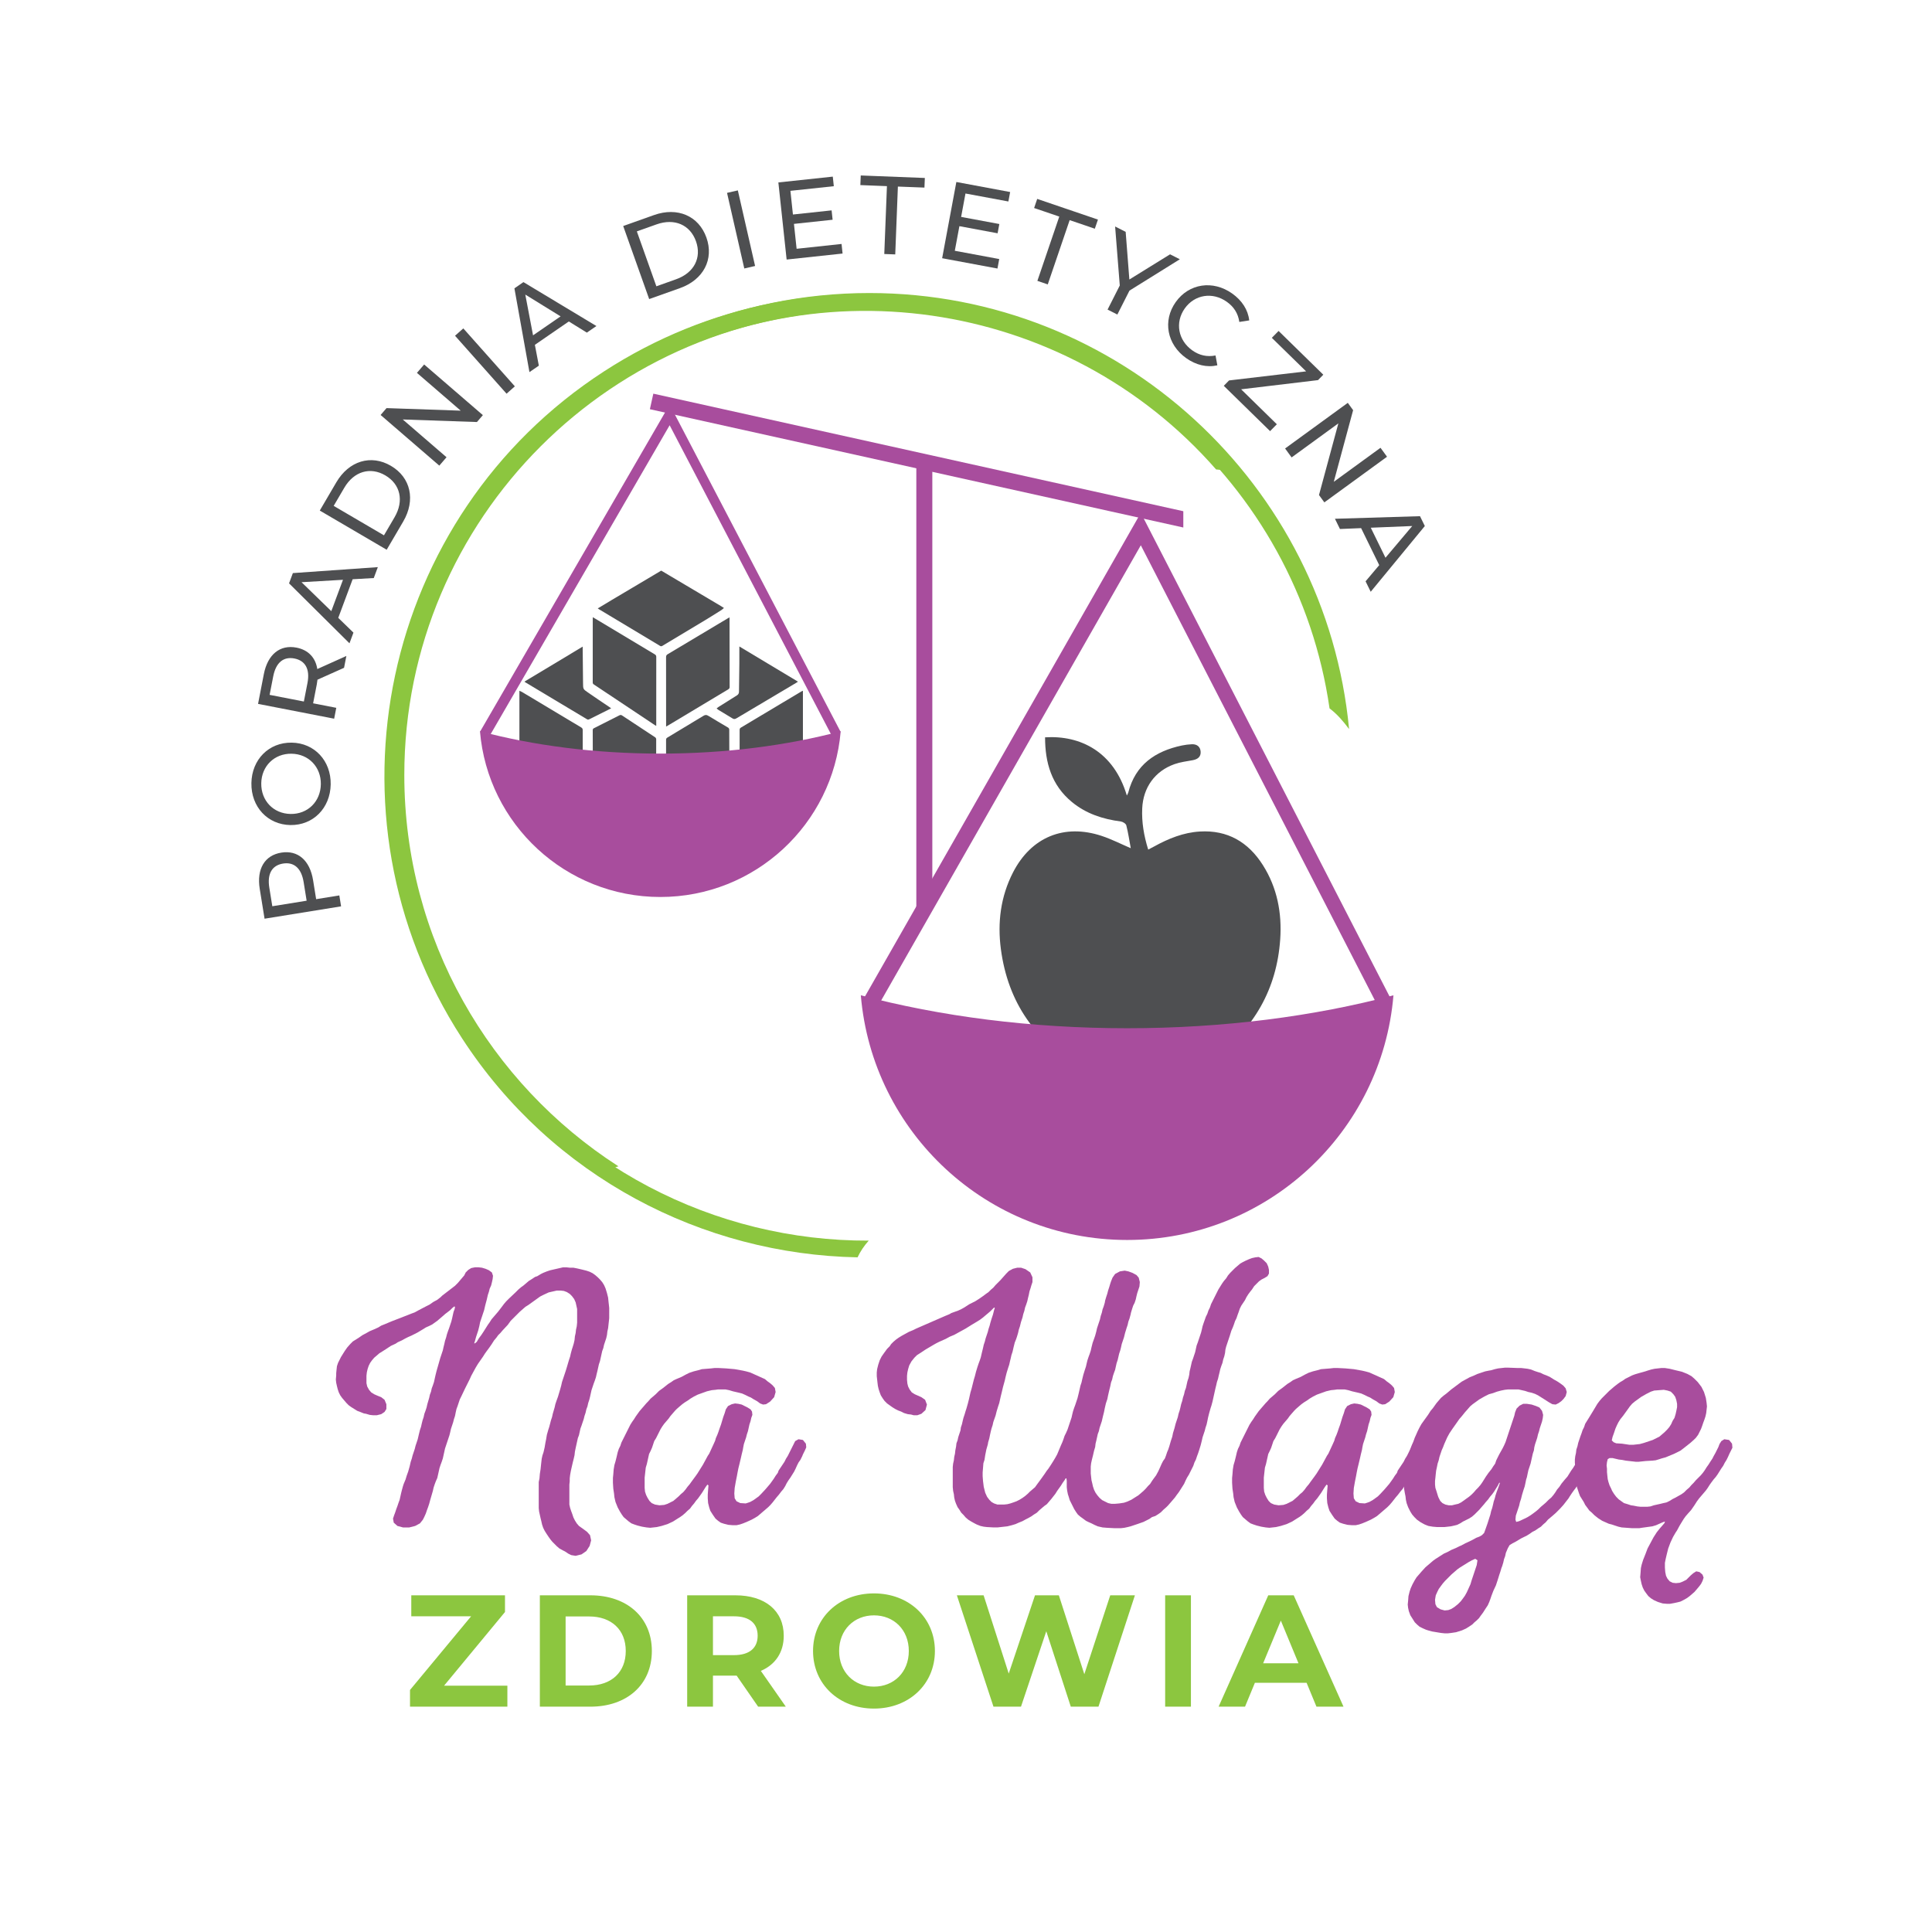 <?xml version="1.0" encoding="UTF-8" standalone="no"?>
<svg
   xmlns:dc="http://purl.org/dc/elements/1.1/"
   xmlns:cc="http://creativecommons.org/ns#"
   xmlns:rdf="http://www.w3.org/1999/02/22-rdf-syntax-ns#"
   xmlns:svg="http://www.w3.org/2000/svg"
   xmlns="http://www.w3.org/2000/svg"
   viewBox="0 0 1133.853 1133.853"
   height="1133.853"
   width="1133.853"
   xml:space="preserve"
   id="svg2"
   version="1.1"><defs
     id="defs6"><clipPath
       id="clipPath18"
       clipPathUnits="userSpaceOnUse"><path
         id="path16"
         d="M 0,850.39 H 850.39 V 0 H 0 Z" /></clipPath></defs><g
     transform="matrix(1.333,0,0,-1.333,0,1133.853)"
     id="g10"><g
       id="g12"><g
         clip-path="url(#clipPath18)"
         id="g14"><g
           transform="translate(593.961,529.611)"
           id="g20"><path
             id="path22"
             style="fill:#8cc63f;fill-opacity:1;fill-rule:nonzero;stroke:none"
             d="m 0,0 c -10.223,107.551 -101.021,191.979 -211.205,191.979 -117.013,0 -212.21,-95.197 -212.21,-212.207 0,-73.093 37.197,-137.609 93.607,-175.786 2.412,1.508 5.129,2.689 8.13,3.504 -56.658,36.454 -94.278,100.049 -94.278,172.282 0,112.897 91.85,204.748 204.751,204.748 102.934,0 188.329,-76.364 202.602,-175.411 C -5.244,6.592 -2.523,3.384 0,0" /></g><g
           transform="translate(547.579,640.957)"
           id="g24"><path
             id="path26"
             style="fill:#8cc63f;fill-opacity:1;fill-rule:nonzero;stroke:none"
             d="m 0,0 c -67.109,84.668 -189.229,106.087 -281.667,46.124 -98.168,-63.679 -126.226,-195.352 -62.549,-293.52 39.778,-61.318 106.094,-95.201 174.194,-96.53 1.202,2.578 2.841,5.041 4.915,7.36 -67.371,-0.251 -133.541,32.63 -172.851,93.234 -61.441,94.713 -34.368,221.756 60.351,283.198 C -191.25,95.882 -78.05,78.287 -12.172,2.961 -7.987,2.677 -3.959,1.464 0,0" /></g><g
           transform="translate(223.386,108.447)"
           id="g28"><path
             id="path30"
             style="fill:#8cc63f;fill-opacity:1;fill-rule:nonzero;stroke:none"
             d="m 0,0 v -9.24 h -42.871 v 7.353 l 26.898,32.433 H -42.31 v 9.24 H -1.055 V 32.433 L -27.878,0 Z" /></g><g
           transform="translate(259.388,108.523)"
           id="g32"><path
             id="path34"
             style="fill:#8cc63f;fill-opacity:1;fill-rule:nonzero;stroke:none"
             d="M 0,0 C 9.739,0 16.114,5.806 16.114,15.198 16.114,24.581 9.739,30.4 0,30.4 H -10.365 V 0 Z M -21.708,39.71 H 0.564 c 16.04,0 27.038,-9.666 27.038,-24.512 C 27.602,0.35 16.604,-9.316 0.564,-9.316 h -22.272 z" /></g><g
           transform="translate(323.139,138.993)"
           id="g36"><path
             id="path38"
             style="fill:#8cc63f;fill-opacity:1;fill-rule:nonzero;stroke:none"
             d="M 0,0 H -9.244 V -17.096 H 0 c 6.936,0 10.436,3.227 10.436,8.544 C 10.436,-3.157 6.936,0 0,0 M 10.646,-39.786 1.192,-26.132 H 0.628 -9.244 V -39.786 H -20.596 V 9.24 H 0.628 c 13.101,0 21.295,-6.8 21.295,-17.792 0,-7.352 -3.713,-12.747 -10.087,-15.478 L 22.83,-39.786 Z" /></g><g
           transform="translate(400.122,123.722)"
           id="g40"><path
             id="path42"
             style="fill:#8cc63f;fill-opacity:1;fill-rule:nonzero;stroke:none"
             d="m 0,0 c 0,9.31 -6.583,15.69 -15.341,15.69 -8.755,0 -15.337,-6.38 -15.337,-15.69 0,-9.319 6.582,-15.693 15.337,-15.693 C -6.583,-15.693 0,-9.319 0,0 m -42.165,0 c 0,14.562 11.345,25.356 26.824,25.356 15.412,0 26.83,-10.721 26.83,-25.356 0,-14.645 -11.418,-25.359 -26.83,-25.359 -15.479,0 -26.824,10.788 -26.824,25.359" /></g><g
           transform="translate(499.668,148.233)"
           id="g44"><path
             id="path46"
             style="fill:#8cc63f;fill-opacity:1;fill-rule:nonzero;stroke:none"
             d="M 0,0 -16.044,-49.026 H -28.23 l -10.789,33.201 -11.136,-33.201 H -62.272 L -78.384,0 H -66.61 L -55.554,-34.458 -43.989,0 h 10.503 L -22.271,-34.738 -10.861,0 Z" /></g><path
           id="path48"
           style="fill:#8cc63f;fill-opacity:1;fill-rule:nonzero;stroke:none"
           d="m 512.983,148.233 h 11.349 V 99.207 h -11.349 z" /><g
           transform="translate(571.679,118.324)"
           id="g50"><path
             id="path52"
             style="fill:#8cc63f;fill-opacity:1;fill-rule:nonzero;stroke:none"
             d="M 0,0 -7.765,18.775 -15.544,0 Z m 3.577,-8.613 h -22.764 l -4.34,-10.504 h -11.63 l 21.856,49.026 H -2.094 L 19.828,-19.117 H 7.918 Z" /></g><g
           transform="translate(209.094,260.155)"
           id="g54"><path
             id="path56"
             style="fill:#a84d9d;fill-opacity:1;fill-rule:nonzero;stroke:none"
             d="M 0,0 -0.328,-0.983 H 0 l 0.809,0.655 0.972,1.624 0.98,1.305 0.972,1.456 1.952,3.089 0.809,1.136 0.812,1.296 2.928,3.409 1.624,2.12 0.969,1.296 0.98,1.137 1.136,1.137 2.921,2.76 1.301,1.296 1.136,0.977 1.14,0.823 2.272,1.945 1.301,0.808 1.46,0.969 0.976,0.328 1.625,0.976 0.976,0.488 1.624,0.648 1.457,0.489 5.689,1.303 h 1.46 l 1.461,-0.168 h 1.624 l 1.628,-0.32 2.112,-0.488 1.949,-0.488 1.461,-0.488 1.3,-0.648 1.136,-0.809 1.136,-0.983 0.976,-0.976 0.973,-1.137 0.812,-1.296 0.652,-1.464 0.648,-2.106 0.489,-1.952 0.163,-1.624 0.321,-2.921 V 10.074 L 58.638,5.682 58.313,4.225 58.149,2.753 57.822,1.296 l -0.973,-2.921 -0.324,-1.464 -0.488,-1.304 -0.973,-4.384 -0.487,-1.457 -0.652,-2.929 -0.324,-1.296 -0.325,-1.457 -0.487,-1.465 -0.489,-1.304 -0.972,-2.92 -0.648,-2.928 -0.328,-1.297 -0.485,-1.464 -0.327,-1.457 -0.485,-1.304 -0.324,-1.457 -0.492,-1.464 -0.32,-1.303 -0.98,-2.921 -0.484,-1.305 -0.648,-2.921 -0.492,-1.296 -0.969,-4.385 -0.328,-1.624 -0.16,-1.468 -0.328,-1.464 -0.488,-1.945 -0.484,-2.113 -0.328,-1.464 -0.321,-1.785 -0.167,-1.464 v -1.296 l -0.157,-1.457 v -8.778 l 0.324,-1.464 0.485,-1.457 0.488,-1.303 0.484,-1.457 0.652,-1.304 0.813,-1.296 0.976,-1.137 2.272,-1.624 1.3,-0.976 1.301,-1.464 0.484,-2.273 -0.648,-2.44 -1.461,-2.273 -2.116,-1.464 -2.593,-0.641 -1.952,0.32 -1.3,0.649 -1.461,0.976 -0.976,0.488 -1.46,0.808 -1.14,0.977 -1.949,1.952 -0.809,0.975 -0.815,1.137 -0.973,1.457 -0.812,1.304 -0.648,1.297 -0.492,1.456 -0.324,1.471 -0.324,1.297 -0.648,2.921 -0.164,1.464 v 11.538 l 0.324,1.617 0.163,1.953 0.325,2.112 0.164,1.625 0.327,2.921 0.321,1.456 0.488,1.468 0.488,2.112 0.324,1.953 0.328,1.624 0.324,1.952 0.648,2.273 0.324,0.968 0.485,1.792 0.328,1.297 0.488,1.457 0.324,1.464 0.809,2.768 0.327,1.45 0.488,1.471 0.652,1.785 0.973,3.256 0.488,1.777 0.32,1.464 1.628,4.873 0.648,2.112 0.325,1.137 0.488,1.624 0.491,1.472 0.321,1.457 0.488,1.784 0.324,0.976 0.488,1.618 0.328,1.463 0.16,1.624 0.328,1.458 0.16,1.471 0.325,1.464 0.163,1.617 v 6.01 l -0.648,2.928 -0.656,1.464 -0.972,1.296 -0.976,0.977 -1.297,0.809 -1.3,0.487 -1.464,0.168 H 36.057 L 32.484,21.437 30.371,20.461 28.75,19.652 23.553,15.916 22.25,15.107 21.117,14.124 19.813,12.987 15.755,8.93 14.456,7.146 12.179,4.705 11.207,3.562 10.234,2.601 9.418,1.464 8.442,0.32 7.306,-1.465 6.169,-3.089 5.197,-4.393 4.385,-5.529 3.573,-6.818 1.3,-10.074 l -0.976,-1.625 -1.949,-3.576 -0.648,-1.457 -2.116,-4.225 -1.624,-3.416 -0.649,-1.297 -0.976,-2.928 -0.484,-1.29 -0.328,-1.464 -0.324,-1.624 -0.484,-1.463 -0.328,-1.305 -0.973,-2.921 -0.327,-1.456 -0.324,-1.305 -1.949,-5.842 -0.972,-4.395 -0.492,-1.465 -0.484,-1.296 -0.485,-1.465 -0.98,-4.377 -0.648,-1.464 -0.488,-1.296 -0.488,-1.472 -0.324,-1.457 -1.137,-3.897 -0.488,-1.792 -0.484,-1.457 -0.488,-1.303 -0.492,-1.465 -0.648,-1.456 -0.652,-1.297 -1.297,-1.624 -2.112,-1.137 -2.597,-0.655 h -2.76 l -2.441,0.655 -1.624,1.457 -0.324,1.784 0.492,1.464 0.484,1.297 0.484,1.464 0.488,1.305 0.492,1.456 0.484,1.304 0.652,2.928 0.321,1.289 0.492,1.792 0.324,0.977 0.812,1.944 0.488,1.625 0.648,1.792 0.649,2.273 0.487,2.104 0.489,1.465 0.324,1.296 0.976,2.932 0.324,1.304 0.972,2.921 0.489,2.112 0.487,1.946 0.489,1.464 0.327,1.463 0.325,1.297 0.484,1.457 0.324,1.464 0.488,1.304 0.484,1.464 0.325,1.45 0.815,2.774 0.325,1.457 0.487,1.304 0.321,1.457 0.492,1.297 0.492,1.464 0.648,2.929 0.484,1.944 1.625,5.682 1.14,3.417 0.32,1.463 0.328,1.296 0.324,1.465 0.484,1.457 0.324,1.304 0.492,1.464 0.484,1.297 0.977,2.921 0.328,1.303 0.648,2.928 0.488,1.29 0.16,0.983 -0.328,0.153 -0.808,-0.641 -0.976,-0.976 -1.465,-1.144 -0.648,-0.48 -1.3,-1.137 -2.273,-1.952 -2.272,-1.624 -1.301,-0.649 -1.464,-0.648 -1.3,-0.816 -2.433,-1.457 -2.596,-1.31 -1.465,-0.642 -1.3,-0.648 -1.464,-0.816 -1.785,-0.808 -0.972,-0.649 -2.116,-0.983 -1.949,-1.297 -1.784,-1.136 -1.304,-0.808 -2.273,-1.952 -0.972,-1.137 -0.809,-1.136 -0.652,-1.305 -0.488,-1.463 -0.328,-1.458 -0.16,-1.463 v -3.242 l 0.328,-1.463 0.808,-1.465 0.977,-1.144 1.296,-0.808 1.464,-0.648 1.625,-0.648 1.46,-1.137 0.812,-1.959 v -2.099 l -0.812,-1.303 -1.46,-0.976 -1.949,-0.481 h -1.624 l -1.461,0.16 -1.628,0.481 -0.972,0.167 -1.625,0.649 -1.3,0.488 -2.597,1.624 -1.136,0.808 -0.98,0.977 -1.948,2.279 -0.809,1.137 -0.652,1.289 -0.488,1.472 -0.324,1.297 -0.324,1.457 -0.16,1.464 0.16,1.792 v 0.968 l 0.16,1.632 0.164,1.456 0.488,1.465 1.3,2.593 1.625,2.6 1.136,1.624 1.3,1.464 1.136,1.145 2.598,1.624 1.624,1.137 1.788,0.961 1.464,0.823 1.945,0.808 1.788,0.816 1.301,0.808 1.624,0.649 3.085,1.297 3.412,1.311 5.362,2.105 1.3,0.48 1.464,0.817 3.405,1.784 1.629,0.816 1.62,1.136 1.788,0.976 1.465,1.144 0.651,0.648 5.682,4.378 1.3,1.304 1.785,2.112 0.976,1.136 0.648,1.305 1.14,1.136 1.3,0.808 L 0,32.487 H 1.624 L 3.084,32.319 4.706,31.832 6.169,31.184 7.47,30.215 7.961,28.75 7.794,27.286 7.47,25.822 7.146,24.533 6.494,23.062 6.169,21.765 5.685,20.301 5.197,18.188 4.545,15.756 4.057,13.643 2.272,8.282 1.948,6.657 1.457,4.705 0.488,1.784 Z" /></g><g
           transform="translate(353.51,210.284)"
           id="g58"><path
             id="path60"
             style="fill:#a84d9d;fill-opacity:1;fill-rule:nonzero;stroke:none"
             d="m 0,0 -0.324,-0.816 -0.812,-1.624 -0.809,-1.137 -0.652,-1.296 -0.652,-1.465 -0.648,-1.296 -1.628,-2.6 -0.808,-1.137 -0.813,-1.304 -0.652,-1.297 -0.808,-1.303 -0.976,-1.137 -0.973,-1.296 -0.979,-1.137 -1.785,-2.272 -0.976,-1.137 -0.973,-0.975 -4.548,-3.905 -1.297,-0.808 -1.464,-0.809 -1.785,-0.809 -1.952,-0.815 -1.464,-0.496 -1.461,-0.32 h -1.624 l -1.949,0.16 -1.948,0.488 -1.464,0.488 -1.136,0.816 -1.14,0.968 -1.133,1.632 -1.137,1.785 -0.487,1.464 -0.489,1.945 -0.16,2.112 v 1.625 l 0.16,2.112 0.161,1.952 -0.488,0.329 -0.809,-1.137 -1.624,-2.601 -1.625,-2.28 -0.976,-1.136 -0.812,-1.136 -0.972,-1.136 -0.816,-1.137 -1.133,-0.976 -0.976,-0.976 -1.14,-0.977 -1.136,-0.808 -1.297,-0.808 -1.788,-1.137 -2.437,-1.143 -2.6,-0.809 -2.109,-0.495 -2.925,-0.32 -1.62,0.16 -1.952,0.327 -1.952,0.488 -1.461,0.481 -1.297,0.496 -1.139,0.815 -2.277,1.945 -0.812,1.136 -0.808,1.297 -0.976,1.792 -0.977,2.433 -0.484,2.112 -0.164,1.624 -0.324,2.114 -0.164,2.599 v 2.113 l 0.164,1.624 0.164,2.106 0.324,1.952 0.484,1.631 0.488,1.945 0.489,2.109 0.491,1.465 0.648,1.303 0.485,1.457 3.897,7.794 0.815,1.304 0.813,1.137 0.812,1.296 1.624,2.272 0.973,1.137 2.116,2.44 0.644,0.649 1.141,1.303 2.269,1.945 1.467,1.464 1.785,1.296 2.272,1.792 1.304,0.809 1.133,0.809 1.464,0.655 1.949,0.816 1.784,0.976 1.628,0.808 1.949,0.649 1.948,0.488 1.625,0.481 4.057,0.328 1.464,0.167 h 1.949 l 3.248,-0.167 3.741,-0.328 3.569,-0.641 1.468,-0.328 1.781,-0.488 6.498,-2.921 1.139,-0.976 1.136,-0.809 1.137,-0.983 0.972,-1.137 0.328,-1.784 -0.652,-2.272 -1.785,-1.952 -1.788,-1.144 -1.296,-0.153 -1.3,0.488 -1.305,0.976 -1.46,0.808 -1.3,0.817 -1.137,0.48 -1.3,0.655 -1.46,0.649 -1.297,0.328 -2.764,0.641 -1.621,0.495 -1.628,0.328 h -3.248 l -1.14,-0.168 -1.621,-0.16 -2.112,-0.495 -4.058,-1.458 -1.628,-0.815 -1.624,-0.969 -1.137,-0.816 -1.3,-0.809 -1.136,-0.822 -1.14,-0.962 -1.297,-1.137 -0.652,-0.655 -1.132,-1.297 -0.976,-1.135 -0.812,-1.144 -1.949,-2.273 -0.816,-1.136 -0.809,-1.297 -1.952,-3.897 -0.812,-1.304 -0.976,-2.921 -0.644,-1.456 -0.652,-1.312 -0.976,-4.374 -0.485,-1.632 -0.488,-4.384 v -4.546 l 0.164,-1.632 0.484,-1.456 0.648,-1.304 0.813,-1.297 0.979,-0.976 1.457,-0.649 1.952,-0.327 2.113,0.167 1.46,0.482 2.597,1.303 2.276,1.952 0.973,0.976 1.136,0.969 0.976,1.136 0.816,1.137 0.972,1.144 0.809,1.135 1.792,2.434 0.809,1.136 2.436,3.897 0.976,1.792 1.14,2.105 0.649,0.98 1.948,4.225 0.652,1.457 0.324,1.143 0.648,1.464 0.488,1.289 0.489,1.464 0.648,1.792 0.972,3.242 0.652,1.791 0.488,1.625 0.972,1.457 1.629,0.809 1.456,0.335 1.465,-0.16 1.464,-0.328 2.6,-1.297 1.297,-0.816 0.651,-0.976 0.161,-1.457 -0.484,-1.304 -0.328,-1.464 -0.488,-1.457 -0.649,-2.928 -0.487,-1.457 -0.321,-1.296 -0.984,-2.928 -0.32,-1.625 -0.164,-0.976 -0.484,-1.948 -0.325,-1.465 -0.651,-2.753 -0.488,-1.96 -0.324,-1.624 -0.325,-1.784 -0.488,-2.434 -0.484,-2.76 -0.164,-2.441 0.164,-2.112 0.808,-1.304 1.625,-0.808 2.436,-0.16 1.949,0.648 1.464,0.809 2.276,1.631 1.133,1.136 1.952,2.106 1.948,2.28 1.625,2.272 0.812,1.297 0.973,1.304 0.324,0.969 2.6,3.896 0.648,1.305 0.816,1.296 3.249,6.501 1.464,0.816 L 0,6.341 1.304,4.709 1.46,3.084 0.812,1.62 Z" /></g><g
           transform="translate(485.423,178.117)"
           id="g62"><path
             id="path64"
             style="fill:#a84d9d;fill-opacity:1;fill-rule:nonzero;stroke:none"
             d="m 0,0 -2.112,0.487 -1.464,0.649 -1.3,0.656 -1.457,0.641 -0.977,0.495 -1.299,0.968 -1.137,0.817 -1.136,0.975 -0.812,1.137 -0.813,1.296 -1.948,3.898 -0.488,1.631 -0.325,0.976 -0.324,1.625 -0.167,1.464 v 2.914 l -0.16,0.975 h -0.324 l -0.488,-0.808 -0.813,-1.137 -0.811,-1.304 -1.625,-2.272 -0.812,-1.297 -1.788,-2.279 -1.949,-2.273 -1.136,-0.808 -2.276,-1.952 -0.973,-0.977 -1.3,-0.809 L -31.351,4.88 -32.812,4.064 -33.787,3.576 -35.248,2.768 -36.872,2.112 -38.336,1.464 -39.957,0.976 -41.905,0.487 -46.294,0 h -1.625 l -2.924,0.16 -1.465,0.167 -1.46,0.328 -1.625,0.641 -0.968,0.496 -1.468,0.815 -1.3,0.809 -1.136,0.976 -0.976,1.136 -0.973,0.969 -0.808,1.297 -0.812,1.144 -0.656,1.457 -0.481,1.303 -0.331,1.457 -0.16,1.471 -0.325,1.457 -0.164,1.632 v 8.923 l 0.164,1.465 0.325,1.463 0.16,1.464 0.331,1.461 0.157,1.456 0.324,1.632 0.164,1.464 0.492,1.29 0.32,1.471 0.972,2.921 0.168,1.296 0.484,1.464 0.328,1.465 0.321,1.296 0.491,1.457 0.485,1.632 0.324,0.969 0.648,2.28 0.492,1.944 0.648,2.921 0.488,1.632 0.973,3.904 0.488,1.618 0.491,1.945 0.645,2.119 0.488,1.457 0.488,1.297 0.488,1.464 0.488,2.112 0.484,1.952 0.324,1.464 0.493,1.465 0.32,1.296 0.979,2.921 0.325,1.304 0.484,1.456 0.328,1.297 0.488,1.624 0.648,1.953 0.488,1.952 0.32,0.976 -0.32,0.16 -1.624,-1.624 -1.137,-0.976 -0.979,-0.816 -1.137,-0.968 -1.3,-0.977 -1.297,-0.815 -2.436,-1.457 -2.6,-1.624 -3.569,-1.96 -1.468,-0.809 -1.949,-0.809 -1.785,-0.968 -2.924,-1.304 -1.297,-0.655 -1.136,-0.642 -2.761,-1.631 -0.815,-0.481 -1.949,-1.304 -1.788,-1.137 -1.14,-1.135 -1.297,-1.624 -0.976,-1.786 -0.488,-1.631 -0.324,-1.457 -0.16,-1.464 v -1.778 l 0.16,-1.631 0.324,-1.296 0.652,-1.297 0.973,-1.312 1.3,-0.808 2.921,-1.296 1.628,-1.137 0.812,-2.112 -0.648,-2.433 -1.792,-1.632 -1.781,-0.641 h -1.625 l -1.14,0.313 -1.457,0.168 -1.624,0.487 -1.3,0.649 -1.3,0.488 -1.301,0.655 -1.303,0.809 -2.273,1.625 -1.136,1.136 -0.812,1.136 -0.809,1.304 -0.492,1.289 -0.484,1.472 -0.328,1.457 -0.16,1.297 -0.325,2.928 v 1.624 l 0.164,1.457 0.485,1.952 0.648,1.952 0.816,1.632 1.132,1.617 1.301,1.784 1.14,1.137 0.648,0.975 0.976,0.977 1.137,0.977 1.136,0.815 1.3,0.809 1.464,0.808 1.781,0.976 1.952,0.816 1.301,0.649 12.671,5.521 1.948,0.809 0.812,0.487 1.785,0.648 0.98,0.329 1.46,0.655 1.46,0.808 2.273,1.464 2.601,1.297 1.784,1.137 1.624,1.136 1.301,0.976 1.14,0.809 0.972,0.975 1.137,0.977 0.976,1.136 2.112,2.112 2.597,2.921 1.136,1.144 1.788,0.969 1.949,0.487 h 1.625 l 1.948,-0.648 2.112,-1.456 0.977,-2.12 v -2.112 l -0.489,-1.45 -0.324,-1.143 -0.488,-1.465 -0.324,-1.624 -0.325,-1.304 -0.327,-1.457 -0.488,-1.464 -0.484,-1.297 -0.325,-1.463 -0.484,-1.464 -0.328,-1.457 -0.651,-1.953 -0.485,-1.945 -0.488,-1.464 -0.328,-1.471 -0.485,-1.618 -0.324,-0.968 -0.651,-1.632 -0.488,-1.944 -0.485,-2.121 -0.488,-1.457 -0.327,-1.464 -0.322,-1.295 -0.327,-1.465 -0.488,-1.457 -0.648,-2.113 -0.489,-1.944 -0.324,-1.465 -0.811,-2.928 -0.489,-2.112 -0.488,-1.952 -0.648,-2.921 -0.488,-1.457 -0.648,-2.12 -0.488,-1.944 -0.976,-2.761 -0.324,-1.457 -0.485,-1.472 -0.328,-1.296 -0.324,-1.457 -0.324,-1.632 -0.491,-1.624 -0.158,-0.976 -0.651,-2.273 -0.488,-2.436 -0.328,-2.112 -0.481,-1.464 -0.168,-2.114 -0.16,-1.944 v -1.624 l 0.16,-2.113 0.324,-2.6 0.653,-2.6 0.812,-1.778 0.976,-1.303 0.976,-0.977 1.136,-0.648 1.461,-0.489 h 2.921 l 1.468,0.161 1.297,0.328 1.46,0.488 1.299,0.48 1.297,0.657 1.304,0.808 1.137,0.816 1.132,0.975 0.976,0.969 2.28,1.96 0.809,1.137 1.788,2.424 1.624,2.281 0.973,1.457 0.652,0.815 0.973,1.465 1.139,1.791 0.973,1.617 0.812,1.465 1.625,3.9 0.648,1.457 0.491,1.304 0.485,1.464 0.648,1.297 0.648,1.464 1.792,5.353 0.325,1.465 0.324,1.296 0.487,1.465 0.485,1.296 0.976,2.928 0.484,1.945 0.492,2.12 0.324,1.457 0.488,1.464 0.324,1.464 0.485,1.952 0.652,2.105 0.487,1.464 0.329,1.457 0.324,1.304 0.484,1.457 0.488,1.311 0.485,1.457 0.324,1.457 0.491,1.952 0.809,2.28 0.328,0.962 0.487,1.799 0.324,1.457 1.301,3.896 0.324,1.465 0.489,1.456 0.323,1.472 0.488,1.289 0.485,1.632 0.164,0.968 0.488,1.624 0.484,1.465 0.328,1.304 0.485,1.457 0.487,1.632 0.324,0.969 0.653,1.624 1.139,1.624 2.106,1.136 2.116,0.329 1.624,-0.329 1.781,-0.648 1.792,-0.969 0.976,-1.143 0.488,-1.952 -0.168,-1.946 -0.971,-2.921 -0.325,-1.303 L 14.62,100.387 14.136,98.93 13.479,97.633 12.995,96.162 12.508,94.537 12.344,93.729 11.859,91.944 11.371,90.641 11.047,89.184 10.559,87.72 9.91,85.6 9.423,83.655 8.442,80.733 8.122,79.27 7.798,77.974 7.307,76.509 6.662,73.748 6.174,72.284 5.525,69.363 5.034,68.066 4.546,66.603 4.226,65.139 3.733,63.842 3.409,62.218 2.922,60.266 2.437,58.16 2.109,56.528 1.461,54.584 0.973,52.472 0.652,50.847 0.161,48.895 -0.323,46.782 -1.3,43.861 -1.624,42.397 -2.112,41.101 -2.761,38.173 -3.084,36.876 -3.248,35.412 -3.736,33.787 -4.225,31.671 -4.713,29.727 -5.033,28.263 -5.2,26.806 v -3.089 l 0.324,-2.921 0.324,-1.304 0.327,-1.464 0.489,-1.457 0.652,-1.303 0.809,-1.137 0.975,-1.136 1.137,-0.976 2.6,-1.297 1.46,-0.327 h 1.461 l 1.949,0.167 2.116,0.32 1.456,0.488 1.789,0.817 1.792,1.135 1.3,0.809 2.272,1.952 0.973,0.977 0.976,1.135 0.972,0.977 0.813,1.296 0.812,1.136 0.976,1.304 0.972,1.785 0.813,1.792 0.647,1.464 0.653,1.289 0.812,1.137 0.487,1.296 0.485,1.468 0.488,1.136 0.488,1.464 0.649,2.273 0.651,1.952 0.324,1.625 0.649,2.112 0.492,1.945 0.972,2.921 0.324,1.464 0.484,1.464 0.328,1.304 0.325,1.45 0.488,1.471 0.324,1.465 0.487,1.456 0.325,1.464 0.492,1.296 0.644,2.929 0.492,1.464 0.324,1.464 0.16,1.457 0.324,1.297 0.653,2.927 0.488,1.297 0.973,2.929 0.647,2.928 0.488,1.289 1.464,4.392 0.324,1.297 0.325,1.464 0.484,1.457 0.98,2.761 0.648,1.304 0.488,1.457 0.649,1.303 0.488,1.464 3.252,6.49 1.621,2.609 0.811,1.136 0.973,1.136 0.813,1.296 0.975,1.137 2.112,2.112 2.278,1.946 1.132,0.655 1.303,0.648 1.457,0.649 1.305,0.488 1.46,0.32 1.46,0.167 1.301,-0.648 1.139,-0.976 1.133,-1.136 0.653,-1.464 0.324,-1.457 v -1.632 l -0.649,-1.136 -1.3,-0.808 -1.3,-0.656 -1.137,-0.808 -2.112,-2.114 -0.972,-1.464 -0.652,-0.808 -0.973,-1.296 -0.815,-1.297 -0.649,-1.311 -1.624,-2.426 -0.648,-1.311 -0.489,-1.45 -0.488,-1.31 -0.488,-1.45 -0.649,-1.311 -0.487,-1.457 -0.488,-1.297 -0.649,-1.464 -0.648,-2.119 -1.628,-4.866 -0.324,-1.297 -0.16,-1.464 -0.325,-1.464 -0.491,-1.465 -0.32,-1.456 -0.492,-1.305 -0.485,-1.463 -0.328,-1.457 -0.323,-1.296 -0.324,-1.465 -0.485,-1.464 -0.328,-1.464 -0.324,-1.297 -1.301,-5.848 -0.484,-1.786 -0.327,-0.975 -0.649,-2.274 -0.488,-1.952 -0.324,-1.624 -0.324,-1.457 -0.488,-1.464 -0.324,-1.297 -0.976,-2.92 -0.325,-1.471 -0.488,-1.945 -0.651,-2.113 -0.485,-1.464 -0.488,-1.3 L 41.098,29.894 40.449,28.59 39.958,27.126 38.009,23.229 37.201,21.933 36.549,20.629 35.896,19.172 33.624,15.595 32.648,14.299 31.84,13.155 29.888,10.882 28.747,9.586 28.1,8.938 26.799,7.794 25.666,6.657 24.526,5.849 23.229,5.033 21.766,4.552 20.629,3.744 18.032,2.433 15.269,1.464 12.344,0.487 11.047,0.16 9.579,-0.16 8.122,-0.321 H 5.034 L 1.952,-0.16 Z" /></g><g
           transform="translate(626.106,210.284)"
           id="g66"><path
             id="path68"
             style="fill:#a84d9d;fill-opacity:1;fill-rule:nonzero;stroke:none"
             d="m 0,0 -0.32,-0.816 -0.817,-1.624 -0.811,-1.137 -0.649,-1.296 -0.652,-1.465 -0.648,-1.296 -1.624,-2.6 -0.816,-1.137 -0.809,-1.304 -0.648,-1.297 -0.812,-1.303 -0.976,-1.137 -0.973,-1.296 -0.976,-1.137 -1.784,-2.272 -0.977,-1.137 -0.972,-0.975 -4.549,-3.905 -1.3,-0.808 -1.46,-0.809 -1.789,-0.809 -1.952,-0.815 -1.46,-0.496 -1.461,-0.32 h -1.624 l -1.949,0.16 -1.949,0.488 -1.464,0.488 -1.135,0.816 -1.141,0.968 -1.133,1.632 -1.14,1.785 -0.488,1.464 -0.484,1.945 -0.164,2.112 v 1.625 l 0.164,2.112 0.16,1.952 -0.484,0.329 -0.812,-1.137 -1.629,-2.601 -1.624,-2.28 -0.975,-1.136 -0.809,-1.136 -0.973,-1.136 -0.816,-1.137 -1.136,-0.976 -0.976,-0.976 -1.136,-0.977 -1.137,-0.808 -1.3,-0.808 -1.785,-1.137 -2.44,-1.143 -2.597,-0.809 -2.112,-0.495 -2.921,-0.32 -1.624,0.16 -1.952,0.327 -1.949,0.488 -1.46,0.481 -1.301,0.496 -1.136,0.815 -2.272,1.945 -0.817,1.136 -0.808,1.297 -0.976,1.792 -0.977,2.433 -0.487,2.112 -0.164,1.624 -0.32,2.114 -0.164,2.599 v 2.113 l 0.164,1.624 0.16,2.106 0.324,1.952 0.487,1.631 0.489,1.945 0.488,2.109 0.488,1.465 0.648,1.303 0.488,1.457 3.897,7.794 0.816,1.304 0.808,1.137 0.817,1.296 1.62,2.272 0.977,1.137 2.112,2.44 0.644,0.649 1.14,1.303 2.276,1.945 1.465,1.464 1.78,1.296 2.277,1.792 1.301,0.809 1.135,0.809 1.461,0.655 1.952,0.816 1.785,0.976 1.624,0.808 1.953,0.649 1.944,0.488 1.624,0.481 4.062,0.328 1.467,0.167 h 1.949 l 3.245,-0.167 3.733,-0.328 3.58,-0.641 1.457,-0.328 1.788,-0.488 6.497,-2.921 1.137,-0.976 1.136,-0.809 1.141,-0.983 0.975,-1.137 0.324,-1.784 -0.651,-2.272 -1.789,-1.952 -1.784,-1.144 -1.3,-0.153 -1.301,0.488 -1.3,0.976 -1.461,0.808 -1.295,0.817 -1.141,0.48 -1.3,0.655 -1.461,0.649 -1.3,0.328 -2.76,0.641 -1.624,0.495 -1.625,0.328 h -3.248 l -1.141,-0.168 -1.621,-0.16 -2.112,-0.495 -4.061,-1.458 -1.624,-0.815 -1.625,-0.969 -1.136,-0.816 -1.301,-0.809 -1.139,-0.822 -1.133,-0.962 -1.3,-1.137 -0.648,-0.655 -1.141,-1.297 -0.975,-1.135 -0.809,-1.144 -1.952,-2.273 -0.813,-1.136 -0.808,-1.297 -1.952,-3.897 -0.812,-1.304 -0.973,-2.921 -0.652,-1.456 -0.648,-1.312 -0.976,-4.374 -0.488,-1.632 -0.485,-4.384 v -4.546 l 0.16,-1.632 0.489,-1.456 0.652,-1.304 0.809,-1.297 0.975,-0.976 1.46,-0.649 1.949,-0.327 2.113,0.167 1.46,0.482 2.6,1.303 2.277,1.952 0.968,0.976 1.141,0.969 0.976,1.136 0.812,1.137 0.976,1.144 0.808,1.135 1.792,2.434 0.809,1.136 2.436,3.897 0.977,1.792 1.136,2.105 0.648,0.98 1.952,4.225 0.649,1.457 0.328,1.143 0.648,1.464 0.488,1.289 0.488,1.464 0.648,1.792 0.976,3.242 0.648,1.791 0.485,1.625 0.972,1.457 1.628,0.809 1.461,0.335 1.468,-0.16 1.457,-0.328 2.6,-1.297 1.297,-0.816 0.648,-0.976 0.167,-1.457 -0.487,-1.304 -0.328,-1.464 -0.485,-1.457 -0.648,-2.928 -0.491,-1.457 -0.325,-1.296 -0.972,-2.928 -0.328,-1.625 -0.157,-0.976 -0.491,-1.948 -0.321,-1.465 -0.655,-2.753 -0.481,-1.96 -0.328,-1.624 -0.324,-1.784 -0.489,-2.434 -0.491,-2.76 -0.16,-2.441 0.16,-2.112 0.816,-1.304 1.625,-0.808 2.436,-0.16 1.948,0.648 1.464,0.809 2.27,1.631 1.139,1.136 1.949,2.106 1.948,2.28 1.629,2.272 0.811,1.297 0.973,1.304 0.324,0.969 2.601,3.896 0.648,1.305 0.812,1.296 3.253,6.501 1.457,0.816 L 0,6.341 1.3,4.709 1.464,3.084 0.815,1.62 Z" /></g><g
           transform="translate(631.799,146.277)"
           id="g70"><path
             id="path72"
             style="fill:#a84d9d;fill-opacity:1;fill-rule:nonzero;stroke:none"
             d="m 0,0 0.168,-1.944 0.648,-1.297 1.624,-0.976 1.789,-0.488 1.621,0.16 1.303,0.488 1.3,0.816 1.625,1.297 1.296,1.303 0.977,1.297 0.808,1.129 0.816,1.464 1.625,3.576 0.484,1.632 2.276,6.818 0.327,2.105 -0.975,0.648 L 16.248,17.38 14.791,16.572 10.887,14.139 9.75,13.323 8.453,12.187 7.317,11.211 4.389,8.282 3.416,7.153 2.44,5.85 1.625,4.713 0.979,3.417 0.328,1.952 Z m -1.293,-13.964 -1.788,0.488 -0.976,0.321 -1.464,0.648 -1.297,0.649 -1.136,0.983 -0.977,0.977 -0.811,1.295 -1.137,1.786 -0.651,1.784 -0.324,1.464 -0.162,1.465 0.162,1.624 0.163,2.105 0.488,1.952 0.488,1.464 0.809,1.784 0.975,1.785 0.813,1.304 1.137,1.297 0.979,1.136 1.781,1.952 3.412,2.921 1.137,0.808 3.572,2.281 1.465,0.648 1.788,0.976 1.949,0.816 1.625,0.809 0.808,0.327 1.788,0.969 1.788,0.816 1.624,0.815 1.461,0.809 1.3,0.488 1.141,0.649 0.971,0.968 0.485,1.311 0.976,2.754 1.296,4.064 0.328,1.464 0.489,1.457 0.324,1.304 0.324,1.457 0.488,1.464 0.325,1.297 0.487,1.464 0.976,2.6 0.488,1.464 h -0.327 l -0.653,-1.304 -1.62,-2.6 -0.812,-1.129 -0.973,-1.136 -0.813,-1.143 -1.139,-1.297 -0.649,-0.816 -1.135,-1.297 -0.977,-1.143 -2.108,-2.106 -1.14,-0.975 -1.301,-0.817 -2.596,-1.289 -1.3,-0.815 L 9.75,32.976 8.453,32.655 6.989,32.327 4.064,32 H 0.979 l -1.952,0.167 -1.948,0.328 -1.624,0.641 -1.785,0.976 -1.624,1.144 -1.137,1.136 -0.975,1.136 -0.813,1.297 -0.975,1.952 -0.653,1.785 -0.32,1.464 -0.164,1.464 -0.324,1.617 -0.325,1.945 -0.16,2.12 v 1.624 l 0.324,2.929 0.321,2.104 0.492,2.601 0.647,2.112 0.486,1.465 0.327,1.293 0.488,1.471 0.485,1.296 0.652,1.464 0.647,1.778 1.301,2.928 0.812,1.624 0.816,1.464 0.809,1.137 2.112,2.928 1.137,1.785 0.971,1.137 1.625,2.272 1.952,2.279 1.136,0.97 1.297,0.976 2.116,1.792 4.545,3.401 3.573,1.96 1.625,0.641 1.791,0.816 3.406,1.136 1.625,0.328 0.975,0.16 1.625,0.48 1.46,0.329 2.929,0.327 h 1.62 l 4.222,-0.16 h 1.464 l 1.46,-0.167 1.304,-0.161 1.46,-0.32 1.625,-0.656 1.464,-0.487 1.133,-0.322 1.3,-0.648 1.297,-0.487 1.464,-0.649 1.792,-1.143 1.457,-0.809 1.463,-0.977 1.301,-0.975 0.976,-1.137 0.48,-1.624 -0.48,-1.785 -0.976,-1.304 -0.98,-0.969 -1.133,-0.815 -1.3,-0.648 -1.461,0.153 -1.464,0.822 -2.272,1.457 -2.597,1.632 -1.301,0.641 -1.463,0.496 -1.464,0.32 -1.461,0.488 -2.921,0.656 H 32.167 L 30.707,92.433 29.078,92.105 27.294,91.624 25.506,90.969 23.718,90.48 21.772,89.505 19.496,88.208 17.712,86.911 16.571,86.089 15.439,85.127 14.459,83.99 13.159,82.526 11.858,80.902 10.727,79.599 9.59,77.974 7.638,75.213 6.338,73.269 5.365,71.483 4.064,68.556 3.576,67.252 2.929,65.787 1.952,62.87 1.625,61.406 1.141,59.942 0.816,58.325 0.492,56.854 0.328,55.396 0.168,53.772 0,52.308 V 50.691 L 0.168,49.227 0.652,47.763 1.141,46.139 1.468,45.162 2.28,43.538 3.253,42.562 4.549,41.913 6.014,41.586 h 1.464 l 1.299,0.327 1.461,0.321 1.297,0.656 3.412,2.44 1.137,0.969 0.976,0.975 0.976,1.137 0.972,0.969 0.976,1.137 0.809,1.143 1.624,2.593 1.141,1.632 1.299,1.624 0.813,1.297 0.811,1.136 0.489,1.464 1.297,2.601 1.463,2.603 0.653,1.297 0.648,1.457 3.893,11.699 0.328,1.463 0.648,1.618 1.3,1.303 1.621,0.817 h 1.624 L 42.562,85.936 44.51,85.28 45.975,84.639 47.107,83.175 47.599,81.39 47.432,79.926 47.107,78.462 46.135,75.541 45.811,74.237 45.326,72.78 44.994,71.309 44.025,68.388 43.701,67.091 43.534,65.787 43.05,64.331 42.07,59.942 41.098,57.021 40.777,55.557 40.445,53.933 40.121,52.956 39.797,51.332 39.473,49.868 38.988,48.411 38.341,46.299 37.849,44.347 37.364,42.89 37.04,41.426 35.576,37.04 l -0.16,-1.784 0.324,-0.984 1.3,0.335 2.433,1.129 1.304,0.656 1.293,0.808 1.14,0.809 1.3,0.983 0.972,0.817 1.141,1.129 0.976,0.815 1.132,0.969 1.3,1.304 1.141,0.969 0.973,1.144 0.815,1.135 0.809,1.297 0.975,1.137 0.973,1.464 1.464,1.784 1.136,1.297 1.621,2.601 0.816,1.135 0.815,1.305 0.649,1.304 0.484,1.457 1.949,3.9 0.652,1.464 0.648,1.297 0.977,1.136 0.971,0.816 h 1.464 l 1.461,-0.977 0.655,-1.135 V 67.091 L 70.824,65.627 70.016,63.679 69.2,61.894 68.392,60.598 67.739,59.294 66.928,57.829 66.111,56.045 65.136,54.253 64.163,52.636 63.03,51.012 62.054,49.38 61.082,48.091 60.266,46.954 59.29,45.49 58.802,44.674 56.533,41.753 55.068,40.129 53.12,38.177 51.82,37.04 49.707,35.256 48.731,34.112 47.599,33.136 46.623,32.167 45.326,31.352 44.186,30.543 42.886,29.895 41.746,29.079 40.445,28.263 37.849,26.974 35.416,25.51 34.115,24.854 32.812,24.038 32.003,22.581 31.187,20.637 30.867,19.172 30.383,17.876 30.055,16.411 29.566,14.787 29.242,13.979 28.758,12.347 28.267,10.891 27.614,8.777 26.806,6.338 25.67,3.904 24.857,1.785 24.365,0.328 l -0.484,-1.297 -0.648,-1.464 -0.976,-1.463 -1.136,-1.786 -0.976,-1.296 -0.809,-1.143 -0.976,-0.97 -0.972,-0.807 -0.98,-0.977 -1.461,-0.983 -1.3,-0.809 -1.789,-0.809 -2.596,-0.815 -2.109,-0.32 -1.464,-0.168 h -1.46 l -1.625,0.168 z" /></g><g
           transform="translate(726.836,237.901)"
           id="g74"><path
             id="path76"
             style="fill:#a84d9d;fill-opacity:1;fill-rule:nonzero;stroke:none"
             d="m 0,0 -1.949,-0.983 -2.276,-1.296 -1.789,-1.297 -1.132,-0.816 -1.14,-0.968 -0.976,-1.137 -0.808,-1.137 -2.113,-2.928 -1.3,-1.624 -0.816,-1.304 -0.648,-1.289 -0.653,-1.472 -0.648,-1.944 -0.641,-1.785 -0.331,-1.471 0.812,-0.809 1.137,-0.481 2.596,-0.167 3.256,-0.488 h 1.621 l 2.925,0.328 1.788,0.488 3.894,1.304 2.927,1.456 2.274,1.953 1.132,1.136 0.976,1.136 0.816,1.296 0.648,1.465 0.809,1.296 0.492,1.625 0.324,1.464 0.324,1.624 V -5.36 L 11.207,-3.736 10.715,-2.279 9.906,-1.144 8.773,0 7.31,0.481 5.686,0.809 1.464,0.481 Z m 34.596,-27.293 -0.649,-1.461 -0.647,-1.304 -0.809,-1.296 -0.659,-1.304 -0.809,-1.137 -1.621,-2.593 -0.812,-1.143 -0.98,-1.137 -0.972,-1.296 -0.808,-1.143 -0.816,-1.29 -0.816,-1.136 -2.918,-3.417 -0.979,-1.304 -1.133,-1.784 -1.464,-2.112 -1.461,-1.618 -0.972,-1.136 -0.816,-1.136 -0.809,-1.312 -0.983,-1.617 -1.132,-2.112 -0.648,-0.969 -1.133,-1.952 -1.141,-2.44 -0.975,-2.601 -0.649,-2.601 -0.491,-2.104 -0.317,-1.632 v -2.105 l 0.157,-1.953 0.327,-1.624 0.649,-1.296 0.972,-1.144 1.3,-0.648 1.461,-0.161 1.62,0.161 1.301,0.488 1.632,0.815 1.948,1.946 1.133,0.975 1.3,0.817 1.463,-0.329 1.301,-1.135 0.481,-1.297 -0.481,-1.472 -0.652,-1.297 -0.972,-1.289 -1.949,-2.279 -2.276,-1.952 -1.14,-0.809 -1.457,-0.816 -1.3,-0.649 -1.297,-0.327 -1.468,-0.32 -1.788,-0.321 H 6.985 l -1.792,0.153 -2.105,0.655 -1.791,0.809 -1.297,0.816 -1.141,0.969 -0.975,1.296 -0.809,1.143 -0.648,1.305 -0.491,1.456 -0.325,1.457 -0.324,1.632 0.164,1.945 0.16,2.119 0.325,1.458 0.648,2.112 0.976,2.432 0.979,2.601 2.601,4.873 1.457,2.274 1.299,1.624 1.141,1.303 0.973,1.137 0.167,0.655 -0.984,-0.335 -2.921,-1.297 -1.624,-0.488 -4.712,-0.647 -0.973,-0.161 h -3.409 l -4.389,0.321 -1.464,0.327 -2.921,0.969 -1.301,0.328 -2.924,1.304 -1.781,1.136 -1.631,1.296 -1.133,1.137 -1.14,0.976 -0.808,1.136 -0.977,1.304 -0.647,1.297 -1.625,2.6 -0.492,1.304 -0.972,2.914 -0.325,1.464 -0.16,1.464 v 4.546 l -0.164,1.303 -0.168,1.625 v 1.463 l 0.168,1.457 0.324,1.461 0.164,1.464 0.485,1.464 0.324,1.465 0.976,2.921 0.488,1.304 0.484,1.457 0.653,1.303 0.487,1.456 1.625,2.601 1.784,2.921 1.948,3.257 0.973,1.296 0.983,1.136 3.246,3.249 2.276,1.952 1.464,1.136 1.133,0.809 1.132,0.655 1.14,0.809 2.925,1.464 1.297,0.488 1.624,0.481 2.925,0.816 0.979,0.328 1.617,0.488 1.465,0.32 2.924,0.328 h 1.632 l 2.105,-0.328 2.601,-0.648 2.763,-0.655 2.434,-0.969 1.78,-0.977 1.308,-1.136 1.465,-1.464 1.624,-2.113 1.133,-2.272 0.808,-2.594 0.324,-2.112 0.167,-1.624 -0.328,-2.929 -0.324,-1.464 -0.484,-1.464 -0.488,-1.296 -0.492,-1.457 -0.484,-1.304 -1.296,-2.593 -0.977,-1.311 -0.976,-0.961 -1.464,-1.304 -3.081,-2.434 -1.3,-0.983 -2.604,-1.296 -3.897,-1.629 -1.785,-0.487 -0.973,-0.321 -1.624,-0.488 -1.464,-0.16 -2.924,-0.168 -3.089,-0.328 h -1.297 l -4.381,0.496 -1.632,0.32 -1.457,0.167 -2.757,0.649 h -1.307 l -0.809,-0.488 -0.324,-1.296 -0.167,-1.464 0.167,-1.465 v -1.464 l 0.161,-1.624 0.163,-1.465 0.324,-1.289 0.485,-1.464 0.648,-1.311 0.491,-1.129 0.809,-1.297 0.977,-1.296 1.139,-1.144 2.273,-1.625 1.625,-0.487 1.463,-0.488 1.133,-0.16 1.624,-0.328 1.465,-0.161 h 2.924 l 1.465,0.161 1.457,0.488 2.924,0.648 1.3,0.327 1.464,0.329 1.297,0.648 1.3,0.809 1.301,0.648 2.596,1.471 1.14,0.808 1.133,1.137 1.14,0.969 0.968,1.137 0.98,0.982 0.976,1.137 2.113,2.112 0.968,1.137 0.817,1.135 0.808,1.305 0.816,1.129 0.815,1.296 0.97,1.465 0.487,0.975 0.817,1.461 1.3,2.601 0.484,1.304 0.812,1.296 1.3,0.816 2.116,-0.32 1.293,-1.632 0.164,-1.785 z" /></g><g
           transform="translate(291.228,599.314)"
           id="g78"><path
             id="path80"
             style="fill:#4e4f51;fill-opacity:1;fill-rule:evenodd;stroke:none"
             d="m 0,0 c 1.069,-0.637 2.125,-1.282 3.192,-1.905 7.649,-4.545 15.305,-9.08 22.949,-13.614 0.412,-0.248 0.815,-0.517 1.362,-0.867 -0.42,-0.357 -0.75,-0.685 -1.138,-0.936 -2.436,-1.533 -4.878,-3.081 -7.351,-4.567 -6.196,-3.73 -12.403,-7.437 -18.597,-11.163 -0.382,-0.226 -0.657,-0.266 -1.063,-0.014 -8.925,5.372 -17.861,10.722 -26.797,16.076 -0.187,0.12 -0.369,0.24 -0.619,0.404 2.056,1.234 4.028,2.437 6.009,3.616 7.188,4.265 14.374,8.534 21.563,12.799 0.077,0.051 0.148,0.116 0.221,0.171 z" /></g><g
           transform="translate(353.503,515.12)"
           id="g82"><path
             id="path84"
             style="fill:#4e4f51;fill-opacity:1;fill-rule:evenodd;stroke:none"
             d="m 0,0 c -1.846,-1.082 -3.695,-2.16 -5.542,-3.267 -7.207,-4.279 -14.415,-8.551 -21.615,-12.835 -0.191,-0.112 -0.395,-0.196 -0.727,-0.364 v 1.071 c 0.009,9.841 0.028,19.682 0.018,29.522 0,0.507 0.17,0.78 0.594,1.039 8.885,5.299 17.768,10.613 26.646,15.923 0.196,0.109 0.422,0.171 0.626,0.266 z" /></g><g
           transform="translate(228.681,546.475)"
           id="g86"><path
             id="path88"
             style="fill:#4e4f51;fill-opacity:1;fill-rule:evenodd;stroke:none"
             d="m 0,0 c 0.374,-0.179 0.761,-0.313 1.113,-0.514 8.695,-5.215 17.382,-10.424 26.083,-15.621 0.5,-0.298 0.679,-0.626 0.679,-1.201 -0.015,-9.546 0,-19.085 0,-28.624 v -1.609 c -0.366,0.215 -0.606,0.323 -0.821,0.458 -6.15,4.069 -12.292,8.122 -18.433,12.191 -2.663,1.755 -5.307,3.518 -7.96,5.284 -0.211,0.138 -0.446,0.251 -0.661,0.368 z" /></g><g
           transform="translate(321.196,578.802)"
           id="g90"><path
             id="path92"
             style="fill:#4e4f51;fill-opacity:1;fill-rule:evenodd;stroke:none"
             d="m 0,0 v -1.869 c 0.007,-9.589 0.015,-19.186 0.042,-28.779 0,-0.496 -0.162,-0.776 -0.59,-1.035 -8.843,-5.292 -17.668,-10.594 -26.507,-15.905 -0.246,-0.145 -0.507,-0.287 -0.876,-0.488 v 0.867 c 0,9.914 0.009,19.831 -0.017,29.741 0,0.616 0.219,0.933 0.733,1.246 8.83,5.259 17.649,10.54 26.47,15.81 C -0.548,-0.295 -0.35,-0.193 0,0" /></g><g
           transform="translate(261.005,578.86)"
           id="g94"><path
             id="path96"
             style="fill:#4e4f51;fill-opacity:1;fill-rule:evenodd;stroke:none"
             d="m 0,0 c 0.781,-0.47 1.471,-0.874 2.162,-1.289 8.371,-5.023 16.742,-10.064 25.132,-15.067 0.486,-0.296 0.637,-0.616 0.634,-1.159 -0.015,-9.822 -0.011,-19.634 -0.011,-29.457 v -0.856 c -0.235,0.12 -0.396,0.182 -0.538,0.277 -8.981,5.984 -17.951,11.971 -26.933,17.945 -0.341,0.218 -0.493,0.466 -0.488,0.888 0.009,9.364 0.005,18.72 0.009,28.077 0,0.16 0.015,0.328 0.033,0.641" /></g><g
           transform="translate(261.023,498.639)"
           id="g98"><path
             id="path100"
             style="fill:#4e4f51;fill-opacity:1;fill-rule:evenodd;stroke:none"
             d="m 0,0 v 3.278 c -0.018,9.054 -0.033,18.112 -0.06,27.174 -0.005,0.451 0.127,0.702 0.541,0.91 3.74,1.868 7.468,3.755 11.194,5.66 0.444,0.218 0.774,0.218 1.196,-0.069 4.857,-3.209 9.73,-6.399 14.58,-9.623 0.233,-0.153 0.425,-0.538 0.431,-0.827 0.028,-3.143 0.016,-6.286 -0.014,-9.433 0,-0.258 -0.184,-0.637 -0.401,-0.761 C 18.509,10.944 9.539,5.602 0.57,0.259 0.477,0.204 0.368,0.16 0,0" /></g><g
           transform="translate(321.085,498.621)"
           id="g102"><path
             id="path104"
             style="fill:#4e4f51;fill-opacity:1;fill-rule:evenodd;stroke:none"
             d="m 0,0 c -1.707,0.991 -3.289,1.901 -4.848,2.841 -7.463,4.439 -14.907,8.915 -22.377,13.345 -0.471,0.276 -0.612,0.582 -0.608,1.096 0.025,2.983 0.025,5.958 0,8.945 -0.004,0.499 0.153,0.779 0.592,1.034 5.29,3.169 10.574,6.348 15.841,9.553 0.759,0.47 1.333,0.525 2.125,0.037 2.91,-1.788 5.882,-3.486 8.811,-5.245 0.236,-0.138 0.442,-0.539 0.445,-0.816 C 0.027,20.858 0.043,10.915 0.065,0.972 0.065,0.707 0.033,0.437 0,0" /></g><g
           transform="translate(269.074,538.764)"
           id="g106"><path
             id="path108"
             style="fill:#4e4f51;fill-opacity:1;fill-rule:evenodd;stroke:none"
             d="m 0,0 c -0.508,-0.266 -0.937,-0.484 -1.366,-0.707 -2.771,-1.369 -5.547,-2.738 -8.309,-4.141 -0.381,-0.178 -0.654,-0.16 -1.005,0.048 -8.974,5.379 -17.954,10.751 -26.934,16.131 -0.158,0.094 -0.3,0.2 -0.58,0.397 8.548,5.142 17.023,10.237 25.662,15.427 0,-0.455 -0.004,-0.724 0,-0.987 0.047,-5.029 0.109,-10.07 0.153,-15.111 0.031,-2.578 0.005,-2.615 2.123,-4.075 3.176,-2.2 6.383,-4.341 9.577,-6.501 C -0.466,0.342 -0.271,0.197 0,0" /></g><g
           transform="translate(325.519,565.981)"
           id="g110"><path
             id="path112"
             style="fill:#4e4f51;fill-opacity:1;fill-rule:evenodd;stroke:none"
             d="m 0,0 c 8.668,-5.208 17.185,-10.322 25.802,-15.497 -0.307,-0.204 -0.488,-0.342 -0.68,-0.455 -8.798,-5.223 -17.605,-10.435 -26.388,-15.676 -0.633,-0.382 -1.13,-0.437 -1.77,-0.036 -2.043,1.26 -4.106,2.473 -6.16,3.726 -0.27,0.152 -0.492,0.4 -0.816,0.677 0.337,0.259 0.584,0.47 0.868,0.652 2.692,1.701 5.385,3.401 8.09,5.084 0.602,0.379 0.89,0.896 0.896,1.603 0.047,4.119 0.116,8.22 0.151,12.332 C 0.011,-5.113 0,-2.648 0,0" /></g><g
           transform="translate(497.839,477.166)"
           id="g114"><path
             id="path116"
             style="fill:#4e4f51;fill-opacity:1;fill-rule:evenodd;stroke:none"
             d="m 0,0 c -0.611,3.325 -1.11,6.73 -1.959,10.052 -0.189,0.758 -1.526,1.588 -2.426,1.712 -7.928,1.027 -15.307,3.431 -21.553,8.595 -8.957,7.393 -11.787,17.318 -11.787,28.456 15.621,0.969 30.285,-6.385 35.999,-25.619 0.251,0.503 0.517,0.864 0.622,1.279 3.14,12.292 11.867,18.239 23.601,20.741 1.425,0.306 2.893,0.47 4.335,0.547 2.258,0.112 3.78,-1.024 3.933,-3.267 0.16,-2.295 -1.351,-3.369 -3.518,-3.759 C 24.577,38.253 21.82,37.914 19.278,37.015 10.613,33.952 5.452,26.686 5.045,17.519 4.775,11.44 5.766,5.558 7.682,-0.616 c 0.972,0.514 1.806,0.929 2.632,1.385 6.287,3.467 12.869,6.144 20.098,6.573 12.204,0.732 21.335,-4.647 27.741,-14.761 6.334,-9.983 8.451,-21.139 7.642,-32.75 -1.526,-21.852 -11.447,-39.014 -28.941,-52.315 -9.935,-7.558 -19.761,-7.084 -30.229,-2.443 -1.872,0.834 -3.26,0.834 -5.088,-0.037 -5.004,-2.345 -10.347,-3.686 -15.879,-3.5 -2.364,0.077 -4.95,0.633 -7.001,1.766 -20.665,11.4 -32.738,28.867 -35.838,52.253 -1.544,11.688 -0.131,23.132 5.355,33.803 7.979,15.515 22.493,21.546 39.05,16.039 C -8.413,3.955 -4.286,1.835 0,0" /></g><g
           transform="translate(410.473,645.612)"
           id="g118"><path
             id="path120"
             style="fill:#a84d9d;fill-opacity:1;fill-rule:nonzero;stroke:none"
             d="M 0,0 V -185.816 L -7.04,-197.93 V 0 Z" /></g><g
           transform="translate(613.497,412.401)"
           id="g122"><path
             id="path124"
             style="fill:#a84d9d;fill-opacity:1;fill-rule:evenodd;stroke:none"
             d="m 0,0 c -5.055,-60.327 -55.61,-107.722 -117.253,-107.722 -61.624,0 -112.187,47.395 -117.247,107.722 34.79,-9.236 74.751,-14.502 117.247,-14.502 42.514,0 82.472,5.266 117.253,14.502" /></g><g
           transform="translate(379.843,410.188)"
           id="g126"><path
             id="path128"
             style="fill:#a84d9d;fill-opacity:1;fill-rule:evenodd;stroke:none"
             d="M 0,0 122.425,214.61 232.751,0.127 c -2.141,-0.567 -4.309,-1.11 -6.49,-1.649 L 122.425,200.344 7.127,-1.792 C 4.731,-1.221 2.36,-0.612 0,0" /></g><g
           transform="translate(370.133,528.639)"
           id="g130"><path
             id="path132"
             style="fill:#a84d9d;fill-opacity:1;fill-rule:evenodd;stroke:none"
             d="m 0,0 c -3.42,-40.854 -37.668,-72.955 -79.409,-72.955 -41.741,0 -75.987,32.101 -79.408,72.955 23.559,-6.253 50.621,-9.823 79.408,-9.823 28.787,0 55.85,3.57 79.409,9.823" /></g><g
           transform="translate(211.316,528.406)"
           id="g134"><path
             id="path136"
             style="fill:#a84d9d;fill-opacity:1;fill-rule:evenodd;stroke:none"
             d="M 0,0 83.508,144.096 158.817,-0.077 c -1.395,-0.375 -2.801,-0.721 -4.225,-1.06 L 83.508,134.972 4.636,-1.137 C 3.07,-0.772 1.529,-0.39 0,0" /></g><g
           transform="translate(287.64,677.284)"
           id="g138"><path
             id="path140"
             style="fill:#a84d9d;fill-opacity:1;fill-rule:nonzero;stroke:none"
             d="m 0,0 233.338,-51.754 v -7.171 L -1.514,-6.843 Z" /></g><g
           transform="translate(124.605,470.402)"
           id="g142"><path
             id="path144"
             style="fill:#4e4f51;fill-opacity:1;fill-rule:nonzero;stroke:none"
             d="m 0,0 c -4.812,-0.779 -7.029,-4.451 -6.037,-10.605 l 1.322,-8.188 15.111,2.437 -1.318,8.19 C 8.083,-2.01 4.816,0.776 0,0 M -0.772,4.815 C 6.541,5.999 11.826,1.417 13.239,-7.342 l 1.345,-8.337 10.208,1.654 0.772,-4.812 -33.693,-5.441 -2.122,13.137 c -1.413,8.759 2.16,14.772 9.479,15.956" /></g><g
           transform="translate(128.356,518.762)"
           id="g146"><path
             id="path148"
             style="fill:#4e4f51;fill-opacity:1;fill-rule:nonzero;stroke:none"
             d="m 0,0 c -7.558,0.12 -13.21,-5.445 -13.332,-13.002 -0.126,-7.656 5.337,-13.396 12.9,-13.519 7.556,-0.128 13.206,5.44 13.332,13.089 C 13.02,-5.867 7.55,-0.117 0,0 m -0.516,-31.406 c -9.988,0.164 -17.327,7.991 -17.156,18.473 0.166,10.387 7.703,17.966 17.748,17.81 C 10.116,4.72 17.407,-3.11 17.236,-13.494 17.068,-23.979 9.485,-31.562 -0.516,-31.406" /></g><g
           transform="translate(129.616,560.689)"
           id="g150"><path
             id="path152"
             style="fill:#4e4f51;fill-opacity:1;fill-rule:nonzero;stroke:none"
             d="m 0,0 c -4.782,0.925 -8.133,-1.755 -9.327,-7.874 l -1.585,-8.137 15.079,-2.935 1.586,8.133 C 6.944,-4.676 4.788,-0.936 0,0 M 21.86,-4.104 10.162,-9.331 c -0.084,-0.685 -0.175,-1.406 -0.315,-2.123 l -1.61,-8.279 10.198,-1.988 -0.931,-4.786 -33.504,6.519 2.535,13.065 C -11.766,1.792 -6.343,6.195 0.931,4.782 6.106,3.773 9.315,0.372 10.082,-4.647 L 22.88,1.111 Z" /></g><g
           transform="translate(151.003,595.337)"
           id="g154"><path
             id="path156"
             style="fill:#4e4f51;fill-opacity:1;fill-rule:nonzero;stroke:none"
             d="M 0,0 -18.247,-1.063 -5.139,-13.804 Z M 4.252,0.236 -2.08,-16.761 4.611,-23.259 2.859,-27.964 -23.743,-1.566 -22.061,2.95 15.346,5.576 13.559,0.775 Z" /></g><g
           transform="translate(173.709,622.867)"
           id="g158"><path
             id="path160"
             style="fill:#4e4f51;fill-opacity:1;fill-rule:nonzero;stroke:none"
             d="m 0,0 c 4.261,7.288 2.537,14.568 -4.07,18.44 -6.607,3.868 -13.811,1.81 -18.067,-5.47 L -26.799,5.015 -4.658,-7.954 Z m -32.919,2.95 7.27,12.412 c 5.545,9.466 15.291,12.413 24.041,7.284 C 7.146,17.526 9.353,7.579 3.81,-1.887 l -7.275,-12.415 z" /></g><g
           transform="translate(186.745,690.126)"
           id="g162"><path
             id="path164"
             style="fill:#4e4f51;fill-opacity:1;fill-rule:nonzero;stroke:none"
             d="m 0,0 25.848,-22.293 -2.612,-3.038 -32.656,1.129 19.27,-16.63 -3.183,-3.689 -25.843,22.297 2.615,3.026 32.65,-1.125 -19.274,16.637 z" /></g><g
           transform="translate(200.335,702.782)"
           id="g166"><path
             id="path168"
             style="fill:#4e4f51;fill-opacity:1;fill-rule:nonzero;stroke:none"
             d="m 0,0 3.646,3.238 22.69,-25.509 -3.649,-3.246 z" /></g><g
           transform="translate(246.817,711.315)"
           id="g170"><path
             id="path172"
             style="fill:#4e4f51;fill-opacity:1;fill-rule:nonzero;stroke:none"
             d="m 0,0 -15.546,9.597 3.414,-17.952 z m 3.617,-2.244 -14.944,-10.288 1.746,-9.171 -4.139,-2.841 -6.615,36.883 3.973,2.743 32.127,-19.336 -4.214,-2.899 z" /></g><g
           transform="translate(297.67,727.65)"
           id="g174"><path
             id="path176"
             style="fill:#4e4f51;fill-opacity:1;fill-rule:nonzero;stroke:none"
             d="m 0,0 c 7.947,2.823 11.319,9.509 8.755,16.717 -2.569,7.226 -9.401,10.275 -17.351,7.452 l -8.69,-3.092 8.599,-24.177 z m -23.295,23.44 13.554,4.823 C 0.594,31.945 9.95,27.913 13.348,18.356 16.746,8.795 12.035,-0.226 1.693,-3.904 l -13.548,-4.815 z" /></g><g
           transform="translate(320.092,765.688)"
           id="g178"><path
             id="path180"
             style="fill:#4e4f51;fill-opacity:1;fill-rule:nonzero;stroke:none"
             d="m 0,0 4.757,1.089 7.594,-33.281 -4.755,-1.097 z" /></g><g
           transform="translate(370.515,743.195)"
           id="g182"><path
             id="path184"
             style="fill:#4e4f51;fill-opacity:1;fill-rule:nonzero;stroke:none"
             d="m 0,0 0.444,-4.221 -24.627,-2.644 -3.639,33.955 23.962,2.556 0.447,-4.221 -19.106,-2.035 1.111,-10.428 17.027,1.825 0.444,-4.127 -17.023,-1.825 1.173,-10.959 z" /></g><g
           transform="translate(390.492,768.649)"
           id="g186"><path
             id="path188"
             style="fill:#4e4f51;fill-opacity:1;fill-rule:nonzero;stroke:none"
             d="m 0,0 -11.702,0.462 0.171,4.236 28.219,-1.1 -0.175,-4.235 -11.691,0.448 -1.162,-29.869 -4.829,0.182 z" /></g><g
           transform="translate(439.93,736.555)"
           id="g190"><path
             id="path192"
             style="fill:#4e4f51;fill-opacity:1;fill-rule:nonzero;stroke:none"
             d="M 0,0 -0.775,-4.181 -25.13,0.361 -18.877,33.922 4.808,29.504 4.028,25.342 -14.859,28.853 -16.775,18.545 0.048,15.417 -0.714,11.338 -17.537,14.474 -19.558,3.639 Z" /></g><g
           transform="translate(466.371,755.247)"
           id="g194"><path
             id="path196"
             style="fill:#4e4f51;fill-opacity:1;fill-rule:nonzero;stroke:none"
             d="m 0,0 -11.079,3.773 1.362,4.01 26.737,-9.105 -1.374,-4.017 -11.075,3.777 -9.644,-28.3 -4.568,1.563 z" /></g><g
           transform="translate(497.272,722.65)"
           id="g198"><path
             id="path200"
             style="fill:#4e4f51;fill-opacity:1;fill-rule:nonzero;stroke:none"
             d="m 0,0 -5.332,-10.526 -4.309,2.174 5.375,10.614 -2.053,25.971 4.647,-2.363 1.624,-20.979 17.923,11.09 4.301,-2.178 z" /></g><g
           transform="translate(517.638,717.613)"
           id="g202"><path
             id="path204"
             style="fill:#4e4f51;fill-opacity:1;fill-rule:nonzero;stroke:none"
             d="M 0,0 C 5.846,8.228 16.393,9.771 24.864,3.755 29.158,0.71 31.843,-3.413 32.36,-8.078 L 28,-8.756 C 27.45,-4.957 25.567,-2.069 22.505,0.105 16.226,4.571 8.354,3.343 3.97,-2.815 -0.397,-8.989 1.027,-16.827 7.31,-21.281 c 3.066,-2.174 6.45,-2.968 10.209,-2.232 l 0.808,-4.338 C 13.749,-28.9 8.931,-27.753 4.604,-24.686 -3.828,-18.695 -5.846,-8.228 0,0" /></g><g
           transform="translate(562.151,663.815)"
           id="g206"><path
             id="path208"
             style="fill:#4e4f51;fill-opacity:1;fill-rule:nonzero;stroke:none"
             d="m 0,0 -2.969,-3.027 -20.387,19.952 2.316,2.367 33.93,3.996 -15.094,14.765 2.973,3.03 19.689,-19.267 -2.324,-2.382 -33.85,-4.046 z" /></g><g
           transform="translate(610.668,649.513)"
           id="g210"><path
             id="path212"
             style="fill:#4e4f51;fill-opacity:1;fill-rule:nonzero;stroke:none"
             d="m 0,0 -27.597,-20.093 -2.356,3.238 8.526,31.543 -20.581,-14.986 -2.87,3.937 27.604,20.093 2.344,-3.231 -8.518,-31.54 20.574,14.98 z" /></g><g
           transform="translate(609.986,605.043)"
           id="g214"><path
             id="path216"
             style="fill:#4e4f51;fill-opacity:1;fill-rule:nonzero;stroke:none"
             d="M 0,0 11.782,13.967 -6.472,13.221 Z m -2.75,-3.252 -7.979,16.291 -9.317,-0.383 -2.203,4.506 37.447,1.139 2.127,-4.337 -23.826,-28.941 -2.262,4.601 z" /></g></g></g></g></svg>